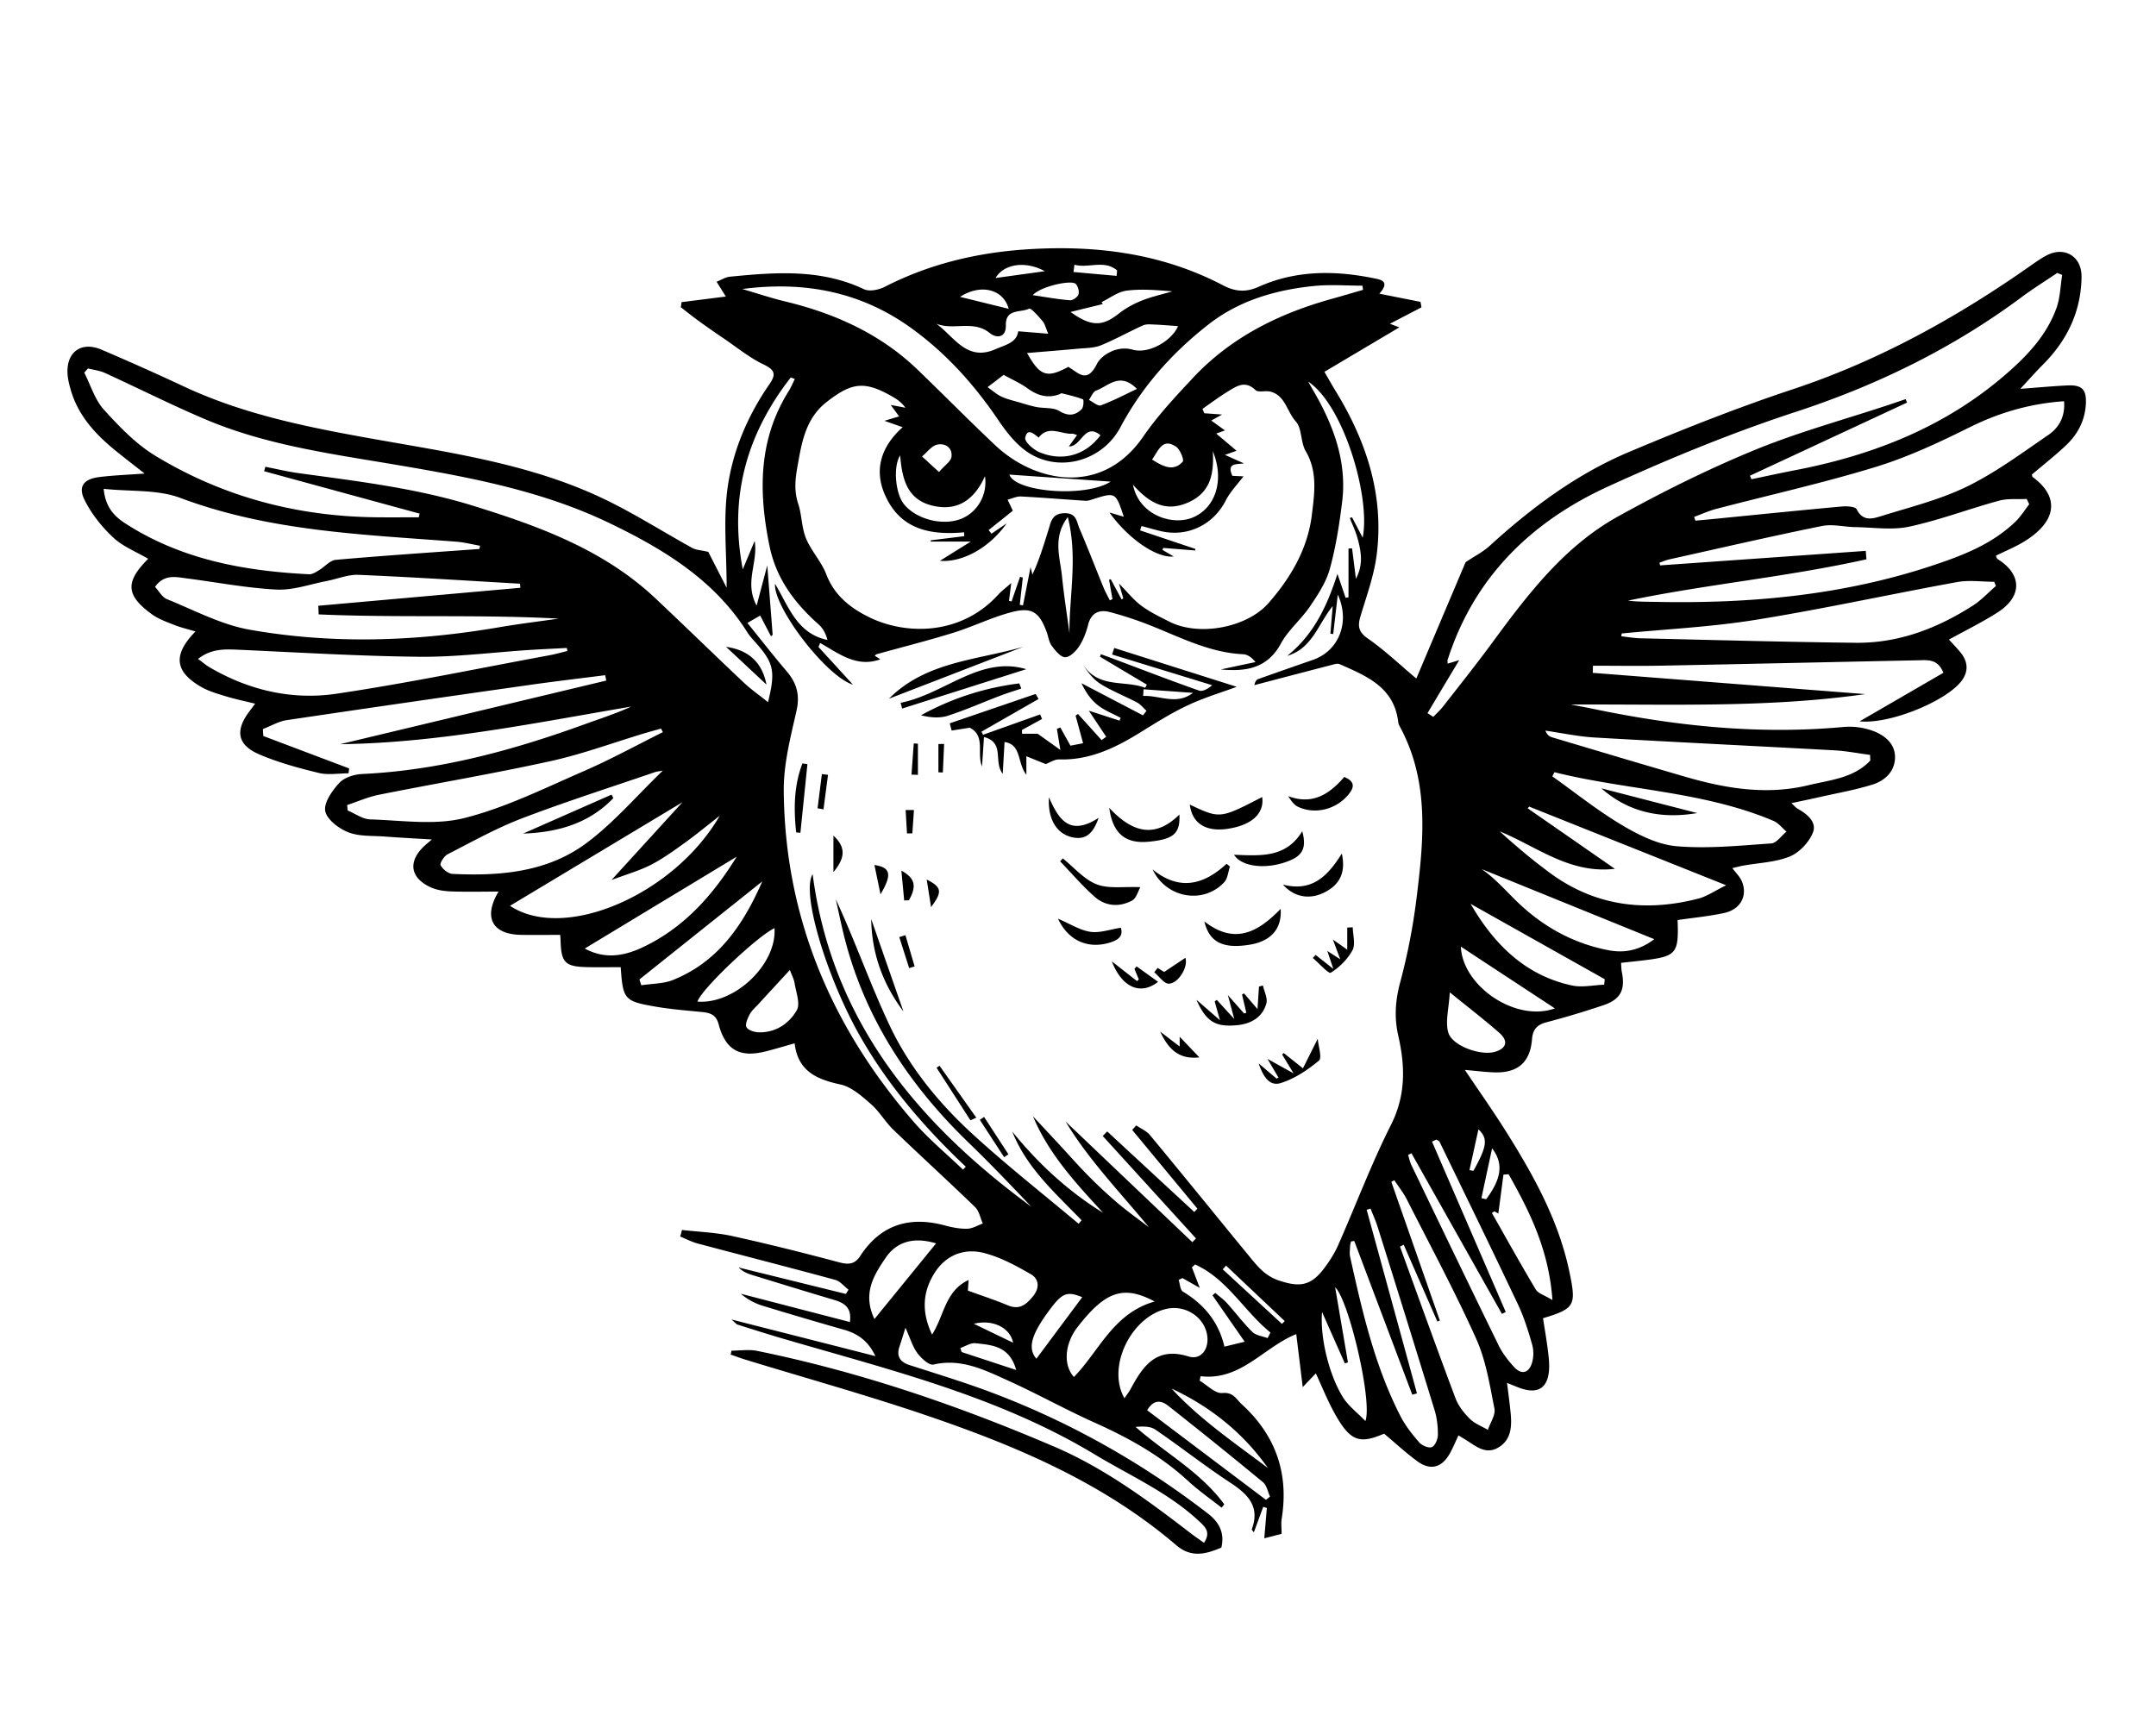 <svg xmlns="http://www.w3.org/2000/svg" width="2527" height="2026" fill="none" viewBox="0 0 2527 2026"><g fill="#000" clip-path="url(#a)"><path d="M1411.18 1808.57c7.98-12.2 2.02-18.06-5.3-24.89-36.04-33.91-80.97-53.53-122.62-78.63-114.01-68.74-241.72-99.51-367.34-136.35-17.21-5.06-34.33-10.53-51.44-15.93-1.43-.46-2.48-2.02-7.15-6 58.04 14.78 112.03 28.51 168.67 42.94-8.61-18.23-20.99-26.42-36.7-30.91a5337 5337 0 0 1-95.1-28.03 72 72 0 0 1-25.92-14.18c42.24 10.94 84.45 21.92 127.85 33.14 2.4-16.76-6.31-22.3-18.51-25.93-32.24-9.55-64.38-19.45-96.52-29.35-5.43-1.67-10.73-3.93-15.37-8.64l125.73 31.02c1-1.67 2.05-3.31 3.06-4.98-5.16-3.94-9.72-9.94-15.5-11.51-53.68-14.6-107.57-28.37-161.35-42.66-7.04-1.88-13.63-5.4-20.4-8.15l2.06-7.71c19.63 2.27 39.56 2.9 58.73 7.11 41.9 9.17 83.52 19.63 124.96 30.68 10.98 2.92 18.58 2.89 25.17-7.22 24.18-37.12 58.17-47.09 99.93-35.69 8.33 2.26 17.18 3.9 25.72 3.66 6.06-.18 12.06-3.94 18.05-6.1-2.89-6.48-4.21-14.57-8.92-19.17-31.61-30.64-64.2-60.3-95.96-90.83-9.55-9.21-16.34-21.44-26.28-30.08-10.63-9.24-22.58-20.05-35.55-22.87-27.81-6.06-50.02-15.51-53.81-48.27-12.34 3.45-22.77 6.62-33.3 9.3-30.94 7.92-47.64-1.18-55.8-31.75-2.89-10.8-9.54-13.24-18.85-14.19-17.88-1.81-35.9-3.1-53.57-6.13-38.48-6.59-39.6-8.26-42.35-46.5-13.1 0-26.35.25-39.53-.07-25.65-.59-30.22-5.33-30.92-30.95-.06-2.75-.34-5.47-.45-6.83-16.07 0-31.02.21-46-.03-33.47-.6-44.48-20.19-26.29-50.72-19.48 0-37.78.49-56.04-.21-7.92-.31-16.42-1.6-23.53-4.84-23.91-10.95-26.74-29.87-7.95-47.9 2.1-1.98 4.36-3.8 9.38-8.15-20.19-1.22-37.61-2.1-54.97-3.42-14.43-1.11-29.94.07-42.9-4.98-11.1-4.32-25.24-15.02-27.09-24.92-1.81-9.87 8.16-23.95 16.49-32.98 5.89-6.37 17.46-10 26.73-10.45 90.31-4.22 176.23-27.6 260.58-58.2 18.33-6.67 36.91-12.6 54.86-20.82-113.28 19.17-225.72 42.56-341.27 44.1 104.01-24.86 207.98-49.74 312-74.6l-1.33-6.3c-29.6 3.8-59.26 7.25-88.81 11.46a43608 43608 0 0 0-284.25 41.2c-9.65 1.43-18.75 6.9-28.1 10.5.18 2.71.32 5.4.5 8.11q50.33 19.05 100.66 38.03l-.8 5.72c-11.68 0-23.88 2.23-34.9-.46-23.56-5.71-47.26-12.16-69.46-21.64-26.25-11.22-28.9-28.16-11.33-51.13 1.71-2.23 3.38-4.53 6.24-8.4-12.23-3.04-23.25-5.3-33.95-8.54-9.93-3.03-20.21-5.93-29.1-11.02-31.34-17.95-33.57-37.88-6.83-65.1-8.75-2.62-17.01-4.54-24.82-7.6-9.06-3.6-18.65-6.98-26.42-12.62-30.43-22.24-31.4-37.75-4.22-64.97-14.04-8.26-29.73-14.33-41.06-25-13.45-12.68-25.82-28.05-33.8-44.6-7.43-15.42-.35-23.88 17.14-26.15 16.39-2.1 32.98-2.65 53.47-4.18-14.88-11.78-26.8-20.78-38.2-30.33-22.13-18.57-40.54-39.94-48.55-68.56-1.57-5.54-3-11.26-3.45-16.97-2.06-26.21 15.71-39.63 39.77-29.35 32.51 13.9 64.8 28.3 96.82 43.3 68.5 31.99 141.38 46.9 215.3 60.19 94.53 17 190.7 29.87 278.57 72.39 34.89 16.9 67.79 37.85 101.77 56.6 4.29 2.38 9.8 2.48 18.72 4.57 5.05 9.93 12.62 24.68 21.5 42.07 0-41.44-4.04-79.71 1.05-116.73 6-43.67 23.46-84.84 48.94-121.64 7.77-11.23 7.32-16.7-6.49-23.29-16.9-8.08-31.82-20.42-47.5-31.02a1153 1153 0 0 1-28.41-19.83c-7.25-5.26-14.22-10.91-21.3-16.38l.94-5.96 51.84-6.56c-3.46-5.5-6.52-10.42-10.85-17.35 5.48-2.16 10.32-5.37 15.48-5.9 53.33-5.22 106.45-9.44 157.34 14.68 6.34 3 17.32.73 24.26-2.82 52.56-26.91 108.4-40.16 167.02-43.96 80.2-5.15 157.55 4.5 229.63 42.28 13.94 7.32 26.73 8.33 41.27 1.78 42.94-19.3 87.76-19.52 133.07-10.6 9.76 1.92 22.31 3.35 8.72 18.55 17.35 3.45 32.8 6.52 48.27 9.58.38 2.13.73 4.3 1.12 6.42-12.69 6.59-25.34 13.2-37.02 19.27.77.28 3.35 1.26 11.08 4.19l-87.8 52.14c3.59 6.17 8.27 14.53 13.25 22.69 36.07 58.97 56.88 122.17 47.99 191.91-3.13 24.5-11.95 48.35-19.06 72.22-3.42 11.47-2.16 18.26 8.85 25.9 19.31 13.42 36.5 29.83 56.68 46.8l57.72-136.31c11.15-7.5 20.7-12.3 28.3-19.27 49.08-44.8 102.09-84.21 163.4-110.04 62.98-26.53 126.66-51.83 191.5-73.34 101.91-33.8 194.07-85.04 281.24-146.53 5.23-3.66 10.53-7.28 16.14-10.28 21.33-11.5 41.79.9 41.41 25.17-.63 40.43-16.84 74.06-45.07 102.43-8.47 8.5-16.38 17.5-26.7 28.55 21.09-1.53 38.27-3.17 55.49-3.97 16.87-.77 22.17 4.91 21.33 21.5-.97 19.63-9.58 35.87-23.53 48.97-12.65 11.89-26.35 22.66-39.7 33.99.25.9.21 2.44.88 2.93 31.3 22.83 28.61 50.99-7.88 74.34-11.05 7.08-23.46 12.03-35.28 17.95 1.02 2.06 1.22 3.35 1.96 3.8 28.75 17.85 29.41 43.64.48 62.36-17.91 11.57-37.29 20.98-57.4 32.13 3.9 4.3 8.89 9.38 13.42 14.89 8.82 10.7 9.83 22.13 1.39 33.46-17.43 23.32-83.55 51.13-119.55 47.47l98.22-56.92c-6.48-16.34-18.16-14.88-28.86-14.67-100.45 2.05-200.87 4.36-301.32 6.3-26.84.53-53.68.08-80.52.08q-.16 4.17-.28 8.36l319.31 24.92c-114.39 16.35-229.49 11.68-345.03 12.2 9.13 1.78 18.26 3.45 27.36 5.34 96.55 20.1 193.73 30.11 292.44 20.98a80 80 0 0 1 33.98 4.5c13.87 5.08 26.42 14.77 26.21 31.36-.21 16.28-11.78 27.05-26.14 31.58-20.39 6.42-41.65 10.08-62.57 14.82-10.14 2.3-20.28 4.39-32.66 7.04 3.35 3.1 4.92 5.19 7.05 6.38 11.22 6.34 23.04 15.78 18.05 28.2-4.57 11.4-15.89 23.38-27.15 27.98-16.8 6.83-36.15 7.36-54.41 10.67-3.87.69-7.67 1.74-12.83 2.93 4.32 5.89 9.03 10.28 11.23 15.65 6.86 16.83-1.64 32.76-20.74 36.94-17.99 3.91-36.46 5.61-54.66 8.3 1.4 39.63-1.22 42.66-41.16 47.4-8.02.94-16.03 1.78-25.13 2.75.35 4.22.28 7.53.91 10.7 4.25 20.88-1.36 32.18-21.58 38.97a1030 1030 0 0 1-66.61 19.97c-11.26 2.97-16.14 8.3-17.11 20.19-2.3 27.5-17.22 39.73-45.21 38.55-10.21-.42-20.39-1.71-33.46-2.86 17.15 25.55 33.11 48.13 47.79 71.49 32.52 51.69 62.11 104.67 74.8 165.49 8.12 38.93 6.62 42.83-30.99 54.09 1.81 11.71 3.87 23.64 5.44 35.59.97 7.46 1.95 15.02 1.74 22.52-.7 23.35-12.62 31.44-34.23 23.73-4.28-1.53-8.47-3.38-15.12-6.03 1.6 13.18 3.2 24.4 4.25 35.69 1.46 15.59.69 31.1-14.5 40.09-14.82 8.78-26.39-1.71-38.1-8.99l-8.57-5.27c-3.59 7.57-6.52 14.85-10.36 21.61-9.27 16.32-22.58 19.84-37.71 8.86-13.07-9.52-24.99-20.64-39.11-32.45-29.31 12.61-40.04 9.06-58.97-25.62-7.7-14.15-13.7-29.21-21.05-45.07-4.36 4.6-8.16 8.54-15.34 16.1l-7.6-62.11c-38.23 15.27-65 55-112.13 49.32q-.51 2.63-1.08 5.26c8.89 5.2 18.2 15.27 26.49 14.47 13.11-1.26 16.21 7.14 22.9 13.24 39.7 36.29 55.28 80.8 46.78 133.92-.91 5.61-.11 11.46-.11 17.91-6.83 1.78-12.72 3.28-20.32 5.23 1.12-13.07 2.06-24.33 3-35.55l-4.22-1.36c-3.52 9.52-7.04 19.07-11.01 29.91-1.43-2.03-2.62-3-2.44-3.49 9.97-26.8-4.5-41.16-25.24-54.76-30.01-19.69-58.24-42.03-87.9-62.25-5.93-4.04-14.85-3.76-23.11-3.1 35.13 30.85 76.47 53.05 104.04 90.8l-3.13 3.9c-13.18-10.39-27.05-20.01-39.36-31.37-31.99-29.52-69.15-50.23-108.61-67.93-34.89-15.62-68.38-34.37-103.2-50.09-27.19-12.27-54.38-25.9-86.58-18.37-5.13 1.19-14.36-7.39-18.89-13.52-5.65-7.67-8.4-17.46-13.91-29.63-3.03 9.52-4.74 15.44-6.76 21.23-4.11 11.67-.21 18.72 11.54 22.51 31.43 10.18 63.08 19.77 94 31.34 92.44 34.58 177.62 82.43 255.77 142.77 12.89 9.97 19.83 22.48 15.68 39.84-17.98 7.7-35.27 12.27-52.77-2.72-85.81-73.48-187.8-116.49-293.03-152.28-70.19-23.88-141.75-43.78-212.72-65.53-5.58-1.71-11.05-3.84-16.59-5.75l.98-4.57c9.97 0 20.28-1.67 29.87.24 120.39 24.47 235.97 64.1 348.69 112.41 58.63 25.13 109.51 62.85 159.71 101.47 4.91 3.72 9.96 7.14 15.54 11.15m-200.38-499.89c10.46 11.22 20.95 22.44 31.37 33.7 11.05 11.92 21.75 24.19 33.22 35.73a539 539 0 0 0 34.4 32.03c11.81 10 24.5 19.03 36.8 28.48-33.91-41.24-70.75-79.19-97.63-123.88 49.26 46.85 98.89 94.11 148.56 141.37l4.28-4.35q-54.62-60.06-109.3-120.11 2.6-2.65 5.26-5.3l102.02 94.39 3.7-3.87c-25.48-30.78-51-61.56-76.47-92.33q2.38-2.61 4.77-5.27c5.44 3.73 12.06 6.49 16.1 11.37 39.22 47.36 77.91 95.15 116.91 142.69 9.37 11.43 18.12 22.31 34.02 27.68 23.31 7.84 36.84 6.86 52.04-12.76 6.69-8.64 12.89-18.09 17.32-28.06 20.88-47.16 39-95.64 62.18-141.61 17.53-34.79 16.66-68.7 8.54-104.36-4.74-20.74-3.59-40.61 1.95-61.56a732 732 0 0 0 19.14-97.17c8.61-69.3 16.1-138.93-19.49-204.18a14 14 0 0 1-1.67-4.92c-4.78-40.92-37.23-53.95-68.63-67.83-2.65-1.18-6.69.21-9.93 1.05-30.05 7.77-60.06 15.68-90.1 23.56 1.01-4.46 2.61-6.45 4.7-7.18a8352 8352 0 0 1 64-22.45c30.21-10.49 43.98-43.98 29.13-76.54-1.95 16.98-3.66 31.62-5.36 46.26l-3.31-.39 2.71-32.38c-17.28 21.33-23.94 49.74-53.36 58.35 31.13-24.82 46.92-58.63 58.91-96.17l9.55 28.06 3.41-.49v-57.2q2.1-.08 4.18-.24l4.5 35.66a49 49 0 0 0 5.89-25.48c-.35-8.02-2.26-16.07-4.49-23.8-2.2-7.53-5.69-14.64-8.58-21.96l2.62-.84c3.79 7.21 7.56 14.43 12.51 23.88 9.51-46.88-22.24-155.42-63.93-182.92 4.71 8.22 8.47 14.6 11.99 21.08 20.32 37.44 33.22 76.9 27.85 120-3.27 26.43-7.39 52.99-14.46 78.57-4.32 15.58-13.91 30.15-23.15 43.78-10.38 15.3-25.51 27.71-34.22 43.74-15.93 29.35-41.41 32.94-70.45 30.26q20.33-4.35 40.72-8.65c-4.5-5.68-9.45-8.95-14.54-9.2-38.13-1.81-71.38-18.75-105.75-32.59a411 411 0 0 0-50.85-16.94c-11.78-3.03-21.4.84-24.96 14.82-2.27 8.88-5.65 17.95-10.67 25.58-3.73 5.68-10.91 12.76-16.41 12.62-5.44-.14-11.54-7.88-15.69-13.5-3.27-4.45-3.9-10.8-5.92-16.23-8.58-23-17.05-29.32-40.89-23.15-23.39 6.07-45.45 17.08-68.59 24.26-29.66 9.2-59.85 16.77-89.79 25.13-.8.21-1.43 1.12-2.2 1.78l6.56 4.15c-27.89 10.14-48.73-6.87-70.58-19.14q-.94 2.36-1.92 4.7c13.03 14.23 26.03 28.48 40.4 44.17-31.34-9.59-93.35-90.8-91.33-118.26 16 26.55 25.59 58.41 61.46 65.87-1.89-7.28-5.2-13.63-10.22-18.09-28.34-25.2-49.91-53.74-57.79-92.4-12.93-63.4-13.03-124.43 22.66-181.42 2.75-4.43 4.77-9.34 7.1-14.05l-4.77-1.74c-51.16 65.63-72.67 139.18-56.25 224.92 4.67-11.19 8.68-20.7 13.94-33.32 4.25 26-12.51 48.27 2.3 75.84 4.74-17.95 8.23-31.16 12.48-47.15l6.3 81.35-1.91 1.81-12.72-24.33c-4.22 2.44-8.61 4.95-14.99 8.61 15.51 19.17 30.43 38.34 46.15 56.81 11.78 13.8 15.61 27.78 11.4 46.36-7.01 30.81-15.17 62.46-14.92 93.66 1.22 148.41 55.9 276.92 152.45 388.18 17.47 20.11 38.31 37.29 57.58 55.84q1.68-1.67 3.35-3.38c-48.69-46.01-91.95-96.27-124.95-154.83-37.2-65.98-68.32-165.49-54.59-188.11 22.66 172.11 123.15 291.94 256.33 389.78-23.91-25.09-47.86-50.33-72.89-74.48-71.76-69.19-124.39-149.64-147.75-247.62-3.03-12.72-5.68-25.51-8.54-38.27 22.69 48.87 40.3 99.59 63.09 147.86 23.18 49.15 57.86 91.39 97.88 127.99 39.8 36.39 82.29 69.81 123.63 104.53l3.52-4.08c-30.71-31.82-64.42-61.31-81.29-104.01 30.43 37.54 65.32 69.85 106.49 95.26-31.76-34.57-63.65-68.7-82.12-113.03m-25.55-625.2c-1.26 9.97-1.92 15.4-2.61 20.84l2.99.73c3.31-9.65 6.66-19.27 9.97-28.92q1.63.45 3.21.94l-3.56 31.89q1.88.3 3.77.66l8.89-44.86c.66 2.69 1.39 5.75 2.12 8.78 8.12-17.14 13.21-34.6 18.72-51.96 3.03-9.55 4.01-19.87 19.13-20.01 14.05-.14 13.98 10.18 17.29 17.81 9.83 22.87 18.72 46.11 28.17 69.15 2.12 5.2 4.95 10.15 7.45 15.2l3.11-1.43-4.01-22.69 2.02-.63c4.25 7.88 8.47 15.8 12.72 23.67q1-.59 1.95-1.19c-1.49-5.19-3.03-10.38-5.08-17.46 9.86 10 17.18 19.35 26.38 26.14 10.18 7.53 21.85 13.1 33.25 18.83 34.3 17.21 90.28 6.9 115.62-21.96 26.17-29.84 46.01-63.72 50.85-103.52 3-24.72 7.01-50.44-7.21-74.63-6.14-10.46-4.19-26.73-11.75-35.03-10.32-11.33-12.13-30.36-29.73-34.78-5.68-1.43-14.15 1.36-17.43-1.82-12.06-11.7-22.1-4.56-32.17 1.57-10.32 6.28-20.01 13.63-29.94 20.5l2.19 5.12c6.49.45 12.97.94 20.81 1.5-4.56 2.54-8.19 4.57-12.65 7.04 5.82 4.22 10.56 7.67 16 11.6-3.9 1.4-6.38 2.27-10.25 3.67 8.47 7.14 16.14 13.63 23.88 20.18-3.52 1.22-6.45 2.26-13.63 4.8 9.72 4.37 15.61 7.01 22.27 9.98-8.19 1.29-20.74-.94-13.52 14.6 5.37.25 10.91.52 13 .6-6.59 8.78-15.41 17.74-20.88 28.44-14.36 28.09-44.23 43-75.6 35.86-7.74-1.78-15.34-4.04-23.04-6.1l-1.67 5.13 64.93 21.78-.49 1.78-37.36-3-.8 2.34c3.87 2.26 7.74 4.53 13.1 7.7-20.18 2.2-53.74-21.3-75.28-51.55 6.03 1.77 10.91 3.24 16.8 4.98-9.62-29-9.62-28.96-36.6-20.39-2.69.87-5.61 1.81-8.37 1.64-25.23-1.6-50.4-3.73-75.63-5.02-5.13-.24-10.42 2.44-15.62 3.76l6.17 12.9c-9.27 7.43-18.82 15.1-28.37 22.73l3.35 4.25c4.84-3.31 9.69-6.59 17.77-12.1-20.25 28.73-51.86 46.01-78.21 43.89 12.89-8.05 24.64-15.4 36.11-22.55h-46.95l.1-1.5q19.6-2.39 39.21-4.85-.12-2.26-.17-4.53c-40.75 3.7-76.16-3.7-93.62-46-11.57-28.07-3.45-54.87 21.64-77.18-5.57-1.95-11.67-4.11-21.36-7.53 8.47-2.54 12.65-3.8 17.25-5.15l-9.9-13.46c7.18 1.36 12.2 2.3 17.22 3.28-4.32-6-9.41-9.7-14.85-12.8-33.15-19.1-47.75-16.93-77.2 5.86-23.25 18.02-28.76 43.85-33.32 69.47-2.86 16.07-6.31 32.17-.07 50.71 4.04 12.03 3.76 28.27 9.48 41.2 6.3 14.26 17.74 26.42 23.25 40.89 9.83 25.72 29.73 40.57 52.49 51.3 40.5 19.1 104.84 21.2 149.28-27.78 3.45-3.8 7.64-6.83 14.99-13.31M900.17 823.1c8.96-36.28 6.73-45.8-14.12-69.43-3.45-3.9-7.14-7.74-9.9-12.13-38.75-61.63-98.08-97.6-161.3-128.1-79.23-38.23-165.08-54.16-250.75-68.62-76.13-12.87-152.67-23.08-224.33-53.65-39.42-16.8-77.73-36.14-116.73-53.95-6.14-2.83-13.25-3.6-19.9-5.3q-2.21 2.46-4.36 4.91c7.46 14.6 12.3 31.55 22.93 43.3 18.06 19.97 37.54 40.29 60.3 54.12 78.95 47.97 165.74 71.04 258.18 72.12 16.9.2 33.77.03 50.68.03q.47-2.12.9-4.32-91.1-24.84-182.19-49.7c.5-1.74.94-3.45 1.43-5.2 13 2.51 25.94 5.69 39.07 7.46 68.88 9.49 137.75 17.54 204.81 38.35 77.7 24.12 152.88 51.55 213.42 108.5 34.65 32.62 68.7 65.88 103.31 98.53 8.2 7.78 17.57 14.3 28.55 23.08m772.98 12.9q3.4 2.2 6.8 4.35c3.87-4.11 8.12-7.91 11.57-12.34 19.28-24.7 38.83-49.21 57.37-74.45 41.79-56.85 84.63-113.28 147.54-148.13 51.63-28.62 104.85-55.1 159.4-77.59 51.27-21.12 105.19-35.76 157.96-53.26 6.62-2.2 13.18-4.46 19.8-6.69.52 1.36 1.08 2.68 1.6 4.04l-184.07 85.71 1.68 4.15c16.9-3.52 33.77-7.21 50.71-10.5 90.94-17.42 174.9-50.15 246.04-111.28 25.79-22.17 49.18-46.47 60.86-79.13 4.32-12.09 4.53-25.68 6.62-38.58l-5.75-2.34c-13.8 9.31-27.99 18.1-41.34 28.03-80.79 60.12-169.5 103.52-265.42 134.92-74.69 24.44-147.89 54.55-219.41 87.24-89.96 41.13-157.23 106.17-188.33 203.25-.41 1.32-.07 2.89-.07 4.56 4.85-1.43 8.96-2.68 13.6-4.08-12.79 21.3-24.99 41.69-37.16 62.12m-803.1-497.2c16.74 4.88 33.33 10.49 50.27 14.57 58.48 14.11 111.78 38.1 155.59 80.37 30.43 29.35 60.09 59.5 90.87 88.46 45.73 43.01 124.43 60.4 173.09-10.28 16.97-24.68 37.78-46.91 58.31-68.87 44.89-48.03 101.64-75.92 164.27-93.13 11.75-3.25 23.43-6.77 35.14-10.15l-.7-4.88c-18.79 0-37.75-1.53-56.36.32-44.41 4.42-87.21 16.66-122.73 44.09-42.87 33.14-78.84 73.09-104.7 121.71-20.01 37.61-67.55 52.7-104.32 31.72-15.23-8.68-27.85-24.26-37.96-39.21-28.16-41.65-60.65-78.25-101.67-108.12-59.95-43.64-126.46-56.08-199.1-46.6m1316.76 306.97.8 9.86c-92.29 20.67-186.92 29.17-279.57 48.48 12.06 1.47 23.98 1.26 35.87 1.5 109.13 1.99 216.52-7.95 320.98-42.63 35.73-11.85 69.85-25.02 97.31-51.4 6.21-5.97 10.84-13.57 16.18-20.43l-2.9-6.24c-10.91.56-22.34-.77-32.62 2.06-35.2 9.62-69.54 22.72-105.12 30.39-20.15 4.36-42 .87-63.09.56-13.14-.21-26.8-3.84-39.28-1.3-59.64 12.1-118.96 25.8-178.36 39.01-4.08.9-7.98 2.61-11.99 3.97l.7 3.17zm-1813.3 74.45q-.2-5.05-.46-10.11l236.92-21.09c-.14-1.6-.32-3.2-.46-4.77-63.16-3.63-126.28-7.74-189.47-10.4-12.2-.51-24.64 4.85-37.02 7.22-19.62 3.77-39.45 11.02-58.87 10.04-35.2-1.77-70.16-8.57-105.26-13.1-12.97-1.68-26.52-5.16-37.16 9.97 4.54 4.84 8.23 12.05 13.88 14.36 32.03 12.93 63.6 29.94 97.03 35.83 97.39 17.25 195.33 13.8 292.82-2.93 23-3.94 46.18-6.76 69.3-10.07-94.01-5.13-187.74-.77-281.25-4.95m2045.75-249.88c-40.15 2.79-76.05 13.35-110.94 30.67-35.69 17.74-72.26 34.86-110.21 46.46-61.49 18.83-124.4 32.8-186.65 49.12-8.82 2.3-17.19 6.16-25.8 9.34l1.47 4.39c6.27-.56 12.58-1.08 18.85-1.71 50.82-5.02 101.64-10.21 152.5-14.85 5.99-.56 16.06-.03 17.7 3.24 7.5 15.16 19.63 10.84 29.77 7.67 33.7-10.45 68.56-19.13 100-34.54 33.46-16.42 63.96-39.1 94.91-60.3 12.13-8.3 19.83-21.02 18.4-39.49M561.93 643.54l.7-3.8c-9.2-1.6-18.37-4.01-27.64-4.74-109.2-8.44-218.85-12.03-323.6-51.31-26.87-10.07-58.58-7.32-89.88-10.67 2.09 22.17 13 32.56 25.68 40.75 65.46 42.17 139.04 55.63 215.16 59.4 3.77.17 7.95-2.62 11.54-4.75 6.73-3.97 12.86-11.57 19.7-12.16 56.04-4.95 112.2-8.65 168.34-12.73m1338.83 99.05-.49 3.31c7.46.8 14.88 2.17 22.34 2.34 84.14 1.95 168.32 4.32 252.49 5.26 50.23.56 95.57-16.87 137.37-43.67 9.79-6.27 17.95-15.2 26.87-22.87-.66-1.67-1.33-3.3-1.95-4.98-14.54 0-29.45-2.2-43.5.35-78.67 14.32-156.88 31.5-235.8 44.23-51.97 8.4-104.84 10.91-157.33 16.03m-1235.8 20.53c-.17-1.18-.38-2.37-.55-3.55-14.88.8-29.77 1.46-44.62 2.4-42.8 2.8-85.63 8.37-128.4 7.91-71.25-.73-142.45-5.15-213.66-8.3-15.55-.69-30.64-.86-45.56 10.81 5.44 4.01 9.2 7.36 13.49 9.87 46.08 26.94 96.65 38.69 148.7 30.95 83.02-12.3 165.3-29.49 247.88-44.75 7.67-1.33 15.16-3.49 22.73-5.34m1527.15 128.41-.24-6.62c-13.91-1.81-27.75-4.57-41.72-5.34-93.76-5.15-187.59-9.62-281.36-15.05-19.24-1.12-38.34-5.27-57.47-8.05 1.95 4.98 4.67 6.9 7.7 7.8 52.18 15.55 104.32 31.2 156.61 46.4 47.26 13.73 95.22 21.64 144.12 9.75 25.41-6.16 52.91-8.15 72.36-28.89M776.96 858.24l-2.2-4.14c-6.55 1.88-13.17 3.65-19.7 5.6-36.56 10.99-72.56 24.34-109.75 32.53-66.68 14.67-134.09 26.03-201.05 39.38-12.75 2.55-24.92 7.99-37.36 12.1q.28 3.18.6 6.38c8.81 3.66 17.52 10.17 26.45 10.45 36.84 1.08 75.5 7.15 110.2-1.57 48.21-12.09 93.9-34.96 139.95-54.93 31.62-13.73 61.94-30.43 92.86-45.8m1015.36 87.31c-.59.67-1.22 1.33-1.81 1.96l102.23 70.96c-52.91 6.21-91.29-26.04-134.92-43.88 19.1 17.36 38.58 33.81 59.08 48.87 52.73 38.72 111.43 45.97 173.61 29.94 10.18-2.62 19.31-9.14 32.69-15.65-79.92-31.93-155.38-62.04-230.88-92.2m29.63-40.32-2.51 4.84c27.19 19.31 53.33 40.36 81.94 57.34 19.49 11.57 41.94 22.73 63.86 24.57 36.6 3.1 73.86-.73 110.73-3.27 6.28-.42 11.99-9.03 17.95-13.84-5.05-4.25-9.41-10.11-15.23-12.58-82.15-34.82-171.59-35.84-256.74-57.06m-1045.1-1.85c-4.18.8-6.97.98-9.51 1.85-51.94 17.84-104.33 34.5-155.6 54.1-30 11.46-58.41 27.39-87.1 42.1-4.15 2.12-9.41 10.52-8.2 12.86 2.48 4.67 8.97 9.9 14.02 10.14 55.9 2.69 111.5-2.02 157.48-36.56 32-24.02 58.59-55.25 88.91-84.49m-179.08 158.45c63.54 42.25 192.01-12.65 245.8-105.54-16.04 12.48-28.3 22.66-41.24 31.93-12.69 9.1-25.48 18.44-39.32 25.51-13.59 6.94-28.54 11.16-46.28 17.85 31.09-34.1 58.52-64.14 83.16-91.18-64.34 38.65-132.41 79.57-202.12 121.43m1047.46 397.28q-2.13 1.12-4.32 2.23c21.54 59.22 42.8 118.58 64.97 177.59 3.35 8.96 9.87 17.32 16.73 24.15 5.72 5.72 14.08 8.82 21.3 13.07 2.75-8.36 9.13-17.42 7.67-24.95-5.48-27.68-9.94-56.43-21.37-81.84-24.96-55.49-53.82-109.2-81.39-163.51-4-7.87-9.65-14.88-14.57-22.3l-3.52 1.81q28.45 81.34 56.89 162.74-1.45.5-2.9 1.08-19.71-45-39.49-90.07m-57.96-4.43-3.87.67c-.38 1.95-.98 3.9-1.05 5.85-.13 4.05-.76 8.26.11 12.13 14.15 63.96 28.79 127.85 58.97 186.72 5.76 11.19 13.84 21.44 22.14 30.95 3.17 3.63 11.29 6.9 14.78 5.3 3.86-1.81 6.97-9.41 6.97-14.5.03-9.72-1.12-19.87-3.98-29.14a33944 33944 0 0 0-66.47-213.9c-2.33-7.5-5.64-14.68-8.5-22l-4.53 1.4 58.94 215.23c-1.81.52-3.66 1.04-5.47 1.57q-34-90.14-68.04-180.28m96.16-118.82-4.98 2.41q43.17 99.86 86.41 199.72l-4.5 2.19q-53-94.09-105.99-188.25a241 241 0 0 0-3.98 1.92c1.29 4.04 2.13 8.33 3.98 12.13 33.91 70.44 67.75 140.88 102.12 211.08 4.53 9.24 11.12 17.74 18.09 25.38 8.47 9.34 17.11 7.38 20.91-4.43a39.6 39.6 0 0 0 .39-21.61c-4.6-16.1-9.62-32.35-16.77-47.44-30.15-63.75-61.1-127.12-91.88-190.59-.62-1.15-2.51-1.67-3.8-2.51m-590.96 228.62c14.43-22.8 15.19-51.1 42.83-64.03-.49 6.69-.76 10.67-.9 12.44 16.87 6.17 32.17 11.16 46.98 17.33 13.73 5.71 21.58-1.05 29.49-10.81 8.05-9.9 6.73-20.32-2.48-25.62-17.67-10.18-36.28-20.32-55.83-25.16-22.83-5.61-44.13 2.79-57.24 23.7-13.8 21.96-15.58 45.38-2.85 72.15m225.47 74.62c2.76-4.11 5.48-7.53 7.5-11.32 14.46-26.91 30.15-49.32 67.51-37.68 14.75 4.6 24.44-8.79 21.93-24.85-3.32-21.41-25.59-36.18-48.31-30.78-40.78 9.69-69.64 67.76-48.63 104.63m620.98-538.16-202.37-82.19c14.36 9.83 26.39 23.21 39.15 35.87 30.81 30.56 67.16 51.23 110.03 59.36 19.04 3.59 36.6-.42 53.19-13.04M863.5 1004.22c-57.86 34.99-117.5 71.03-178.1 107.7 22.82 12.41 44.88 9.17 66.74-.94 50.33-23.32 84.49-63.23 111.36-106.76m1016.7 150.08q.36-3.2.7-6.41l-157.23-88.36c27.71 47.79 64.2 83.9 118.75 95.68 11.99 2.61 25.16-.45 37.78-.91M1751.54 1420l-2.93 1.89c17.05 29.97 33.74 60.16 51.45 89.71 2.79 4.64 10.07 6.59 19.52 12.38-4.11-58.32-26.42-103.38-51.38-147.48l-6.03.46c-2.02 15.44-4.08 30.88-5.99 45.59zm-858.1-386.78c-50.57 40.36-97.31 77.65-144.02 114.95l2.23 6.79c12.48-1.95 25.86-1.63 37.26-6.23 51.03-20.64 81-61.59 104.53-115.51m656.08 504.7c-2.51 31.19 8.78 74.8 24.5 100.03 6.28 10.08 16.53 17.71 26.32 27.85 8.57-22.65-19.48-142.1-35.45-156.74 5.2 30.39 10.08 59.15 14.99 87.94l-3.62 1.22q-13.4-30.15-26.74-60.3M1203.83 413.84c15.26 27.47 23.52 29.6 48.24 16.24 11.85 6.59 21.78 20.5 33.74-3.73 4.53-9.13 22.58-21.92 41.65-16.48 19.69 5.57 46.6-11.16 53.26-27.57-8.47-.6-18.2-1.43-27.96-1.85-4.42-.18-9.41-.7-13.21 1.04-16.59 7.5-32.52 16.52-49.35 23.36-8.02 3.24-17.53 3.06-26.39 3.9-19.06 1.78-38.13 3.24-59.98 5.09m149.53 1111.84c-36.81-19.55-57.76-11.92-90.24 29.77-15.41 19.8-17.08 44.86-4.36 58.7 29.7-30.4 45.83-74.63 94.6-88.47m47.43-43.39a150 150 0 0 1-3.8 3.31c2.83 7.36 5.62 14.71 9.24 24.16l-20.25-11.54-4.5 2.12c1.57 4.71 1.75 11.79 4.99 13.74 24.78 14.95 41.93 35.52 48.66 64.51 8.36-2.02 14.88-3.59 23.73-5.75-13.45-19.41-25.62-36.91-37.75-54.41l3.28-2.82c4.6 3.94 9.66 7.5 13.66 11.92 10.11 11.16 19.14 23.35 29.84 33.85 4.22 4.14 11.78 4.91 17.85 7.21l3.34-6.52c-30.84-24.92-50.43-62.67-88.29-79.78m-56.22 170.86 139.25 105.05 4.77-3.83c-2.68-5.72-3.9-13.25-8.29-16.87a6183 6183 0 0 0-110.84-89.4c-7.84-6.21-16.87-8.47-24.89 5.05m-319.65-106.9 72.25-88.71c-25.83-7.77-45.97-2.4-59.15 16.98-13.91 20.39-27.32 41.86-13.1 71.73m797.52-364.17c-38.2-25.09-73.34-48.17-110.21-72.43 1.98 46.5 64.44 88.95 110.21 72.43m-593.83-790.86c-2.86-6.59-3.83-11.5-6.66-14.82-4.84-5.68-13.59-15.71-15.86-14.56-9.65 5.02-27.6-.53-27.15 19.55.31 14.43-10.66 15.65-18.82 9.03-19.42-15.72-42.45-2.72-62.71-10.95 21.2 15.34 35.73 44.8 69.58 29.8 11.53-5.12 24.57-7.42 26.45-20.94 11.33.94 21.68 1.77 35.17 2.89m-411.12 782.92c44.16 3.31 93.24-44.2 90.28-86.17-20.81 10.15-85.6 71.35-90.28 86.17m881.77-10.88c-1.08 19.41-5.51 34.54-1.71 47.23 4.74 15.75 37.92 27.12 54.2 22.62 13.84-3.83 16.66-12.58 5.72-22.24-17.26-15.19-35.52-29.17-58.21-47.61m-773.47-26.21a19428 19428 0 0 0-36.98 40.15c-3.52 3.84-7.74 7.36-10.08 11.82-2.44 4.67-5.64 11.71-3.76 15.13 1.99 3.66 9.48 5.89 14.64 5.99 19.73.38 35.27-10.32 44.26-25.86 4.4-7.6-.87-21.05-2.54-31.72-.77-4.88-3.35-9.52-5.54-15.51m228.65-578.8c-12.55 28.02-32.84 41.89-62.67 34.22-29.21-7.53-34.58-32.38-36.7-58.62-8.37 12.65-5.72 44.33 4.28 56.95 14.08 17.74 44.86 25.86 66.61 17.6 19.21-7.32 31.79-27.92 28.48-50.16m21.92-118.8-18.85 14.4c5.4 3.77 10.45 8.37 16.34 11.12 6.66 3.14 14.05 4.74 21.19 6.83 6.56 1.92 13.11 4.05 19.77 5.34 8.99 1.74 19.62.28 26.8 4.67 10.56 6.41 18.58 5.37 26.25-2.2 2.26-2.26 2.51-11.05 1.53-11.43-7.95-3.1-16.38-5.02-24.75-7.08-.9-.24-2.12.77-3.2 1.19-13.88 5.05-25.73 1.25-37.3-7.18-7.84-5.72-17.01-9.7-27.78-15.65m151.59 128.76c6.72 35.14 45.76 48.73 70.37 38.3 26.25-11.11 37.19-43.56 23.18-77.58 1.71 27.92-3.52 49.04-29.18 60.23-25.51 11.12-44.61 1.4-64.37-20.95m-73.13-202.5c24.5 17.74 37.64 16.83 56.68 1.77 7.94-6.27 17.28-11.33 26.73-15.09 11.57-4.6 23.87-7.32 35.87-10.84-18.27-1.46-36.18-3.07-53.61-.84-10.18 1.3-19.59 8.75-29.35 13.42l1.36 2.3c-11.12 2.76-22.27 5.47-37.68 9.27m7.6 144.3c-3.28-.98-4.43-1.64-5.47-1.57-13.28.87-27.96-10.56-39.56 4.56-5.65-4.46-13.35-11.88-15.76.35-.87 4.46 9.55 13.73 16.56 16.7 24.71 10.45 52.42 5.75 71.66-19.77-18.72-15.65-22.17 13.56-37.05 13.04 3.35-4.7 5.96-8.3 9.62-13.32m110.8 1117.8c33.29 36.21 73.93 63.68 112.93 93.13-29.06-41.16-67.09-71.76-112.93-93.13m-104.77-107.18c-18.3-7.32-23.49-5.26-39.7 16.87-21.16 28.86-23.77 43.6-14.05 55.32zm-16.91-914.5c-18.12 24.23-9.02 47.3-6.79 69.54 2.23 22.3 5.78 44.44 8.75 66.68-.35-44.27 9.93-88.81-1.96-136.22m50.27-41.54c-38.45-2.65-79.33-5.47-118.76-8.23 6.84 20.5 88.95 27.36 118.76 8.23m-110.77 1041.4c-7.74-28.27-28.52-29.31-47.86-31.37-5.61-.59-11.71 3.59-17.57 5.61l1.5 4.71c20.18 6.66 40.33 13.28 63.93 21.05m141.54-1150.05c-20.11-20.45-33.53-3.2-47.89 1.96-3.62 1.32-5.64 7.14-8.4 10.94 4.71 2.3 10.53 7.6 13.98 6.35 14.04-5.13 27.39-12.24 42.31-19.25m-122.13-109.9c16.66 2.45 30.08 4.92 43.64 5.97 3.31.24 8.96-3.66 9.97-6.83 1.15-3.53-.53-9.56-3.21-12.3-4.91-5.1-41.13 2.74-50.4 13.17M1100.59 553.3c6.9-8.01 13.9-12.47 14.6-17.77 1.43-10.91-7.67-16.38-16.8-14.3-6.62 1.54-11.85 9.04-17.71 13.85 5.69 5.22 11.33 10.42 19.91 18.22m81.66-191.28c-6.24-23.18-32.87-29.7-56.99-14.01 20.78 5.12 37.75 9.27 56.99 14.01m168.07 176.72c13.28 8.33 25.06 14.36 35.94 2.47 1.85-2.02-3.1-14.43-7.84-17.6-15.83-10.5-20.32 3.9-28.1 15.13m386.02 865.8 5.58 1.25c17.71-23.98 20.74-41.54 6.94-59.7-4.6 21.4-8.58 39.94-12.52 58.45M1224.57 317.92c-22.07-12.27-47.83-8.93-57.72 7.98 21.5-2.96 39.63-5.47 57.72-7.98m-37.12 1256.07c-3.73-18.36-25-27.6-45.98-22.16a18631 18631 0 0 0 45.98 22.16m71.87-1263.7c-.39 2.85-.73 5.71-1.12 8.57l50.54 4.53.63-6.38c-15.37-12.96-33.67-2.06-50.05-6.72m243.22 1241.64 3.27-3.28q-34.4-32.52-68.77-65.04l-3.94 4.33zm219.79-180.24 4.6.84c16-28.65 17.36-37.85 5.93-48.66-3.66 16.52-7.08 32.17-10.53 47.82"/><path d="m1242.76 852.77 11.89 21.33q5.68-1.08 14.81-2.86c-3.14-11.64-5.96-21.99-8.78-32.34q1.41-.94 2.82-1.92l27.71 30.64 5.33-3.98-20.35-30.53c12.65 4.12 24.29 7.88 35.93 11.64l1.4-3.24c-9.1-4.91-19.1-8.71-27.05-15.05-8.12-6.52-14.26-15.59-18.89-25.55 24.01 12.54 48.06 25.13 72.08 37.68l4.15-5.34c-3.66-3.31-6.87-7.53-11.09-9.76-13.8-7.32-28.54-13.03-41.82-21.12-8.79-5.33-15.69-13.73-21.68-23.74 18.05 28.97 49.04 18.27 73.02 27.68l1.98-3.73q-27.5-16.36-54.96-32.76l1.08-2.93c5.37 1.98 10.73 3.9 16.07 5.92 32.9 12.34 65.73 25.03 98.88 36.7 4.29 1.5 10.32-1.91 15.51-6.27l-117.29-35.97c.8-2.58 1.64-5.12 2.44-7.7 48.77 15.47 97.53 30.95 143.61 45.55-16.8 6.24-38 12.55-57.79 21.86-19.8 9.3-38.41 21.26-57.13 32.76-28.65 17.6-58.24 31.51-93.06 30.5-5.65-.17-11.4 3.83-15.86 5.47-6.42-2.58-13.46-5.44-22.73-9.2v21.68c-11.01-13.94-5.37-35.34-25.55-38.37-.66 11.46-1.32 23.03-2.16 37.29-11.33-14.53 2.93-36.46-21.96-43.15l-2.3 34.54c-6.52-15.51 4.6-35.52-14.32-45.45-7.71 1.22-14.5 2.3-21.27 3.35q-1.12-4.24-2.26-8.47 50.33-17.2 100.66-34.44 1.72 2.91 3.45 5.89c-22.31 12.8-44.61 25.55-66.89 38.34.6 1.22 1.19 2.4 1.78 3.63l66.96-23.85 2.23 5.3q-11.7 6.44-23.46 12.86-.01 2.24.04 4.47h18.33l26.56 19c-1.95-11.83-3-18.24-4.04-24.65 1.25-.6 2.61-1.15 3.97-1.7m97.59-44.75c-.13 2.61-.31 5.19-.45 7.8 19.45-.87 38.97 11.2 58.42-3.62-19.35-1.36-38.66-2.79-57.97-4.18m61.98 363.98c9.09 7.91 16.69 14.5 27.57 23.94-2.79-9.86-4.46-15.92-6.17-21.95q1.19-.94 2.44-1.89a8974 8974 0 0 0 20.49 22.38l-7.53-27.99c8.16 9.24 13.6 15.37 19.04 21.51l2.61-.8-5.02-21.4c.77-.42 1.57-.88 2.34-1.29 4.56 5.33 9.13 10.63 15.78 18.36.74-10.84 1.22-18.61 1.75-26.38l4.63-1.26c1.5 7.08 5.72 14.89 4.01 21.02-4.53 16.17-17.6 23.77-33.84 25.45-25.73 2.65-36.71-3.98-48.1-29.7m-199.48-387.56-145.48 46.15-1.78-6.76c51.44-10.1 92.99-55.56 147.26-39.39m-5.82 22.7c-8.26 2.78-16.63 5.33-24.78 8.43-20.39 7.77-40.4 16.66-61.1 23.39-9.69 3.13-20.67 2.3-31.65-.49 36.46-20.15 74.76-32.28 115.16-37.37.8 2.03 1.6 4.01 2.37 6.03m197.52 136.05c35.38 16.7 35.38 16.7 84.81-8.9 2.82 19.35-12.34 33.19-40.89 37.34-25.37 3.66-41.27-6.63-43.92-28.45m17.08 136.99c36.08 28.05 63.44 11.99 89.37-14.75 1.64 23.7-11.67 37.99-36.28 42-30.74 5.02-47.27-2.51-53.09-27.25m-75.04-40.19c-2.72 4.67-4.67 12.96-9.65 15.65-14.85 7.98-31.02 6.9-43.78-4.29-14.54-12.76-27.15-27.67-40.61-41.65l3.07-3.49c13.07 10.49 24.75 24.54 39.63 30.4 14.08 5.54 31.54 2.51 51.34 3.38m14.33-20.81c30.91 25.16 59.35 18.68 86.72-6.59l3.93 3.21c-2.12 6.2-2.57 13.94-6.69 18.37-24.29 26.17-67.93 18.96-83.96-14.99m-309.06-200.1c43.74-43.85 103.48-45.14 157.72-60.93zm258.27 127.95c26.63 28.62 53.09 36.56 82.22 7.84 1.05 22.55-7.04 29.1-36.35 31.86-26.59 2.47-41.83-9.34-45.87-39.7m175.11 299.54a8012 8012 0 0 0 21.02 17.85l2.2-1.25c-3.66-6.24-7.36-12.48-12.86-21.86 10.42 5.79 18.23 10.11 30.56 16.94l-13.38-22.06q.95-.89 1.85-1.78c6.45 5.16 12.93 10.28 22.51 17.95 5.65-11.26 10.91-21.78 17.36-34.68.7 8.92 5.3 22.38 1.36 25.65-13.24 11.02-28.65 21.33-44.93 26.35-14.01 4.36-21.22-10.03-25.69-23.11m100.35-335.79c12.31 5.23 12.1 11.71 5.2 20.28-14.22 17.57-38.9 24.23-59.33 14.75-4.56-2.13-7.98-6.73-11.53-12.51 29.24 10.94 48.86-3.14 65.66-22.52m-49.28 63.65c5.09 18.16.9 27.57-13.21 33.77-25.94 11.36-57.06 8.99-66.75-6.17 30.18 1.01 60.79 4.25 79.96-27.6m46.42 26.14c4.81 22.27-2.44 36.32-19.76 45.27-17.11 8.86-35.34 6.63-49.32-8.85 34.02 8.71 52.35-9.62 69.08-36.42m-332.65 76.4c14.81 6.31 25.96 13.66 37.95 15.37 11.05 1.6 22.97-2.82 35.66-4.77 3.48 10.77-4.46 15.09-14.64 17.91-24.57 6.8-47.16-3.07-58.97-28.51m301.88 42.42c5.92 4.67 11.81 9.3 20.81 16.41-2.86-8.5-4.53-13.52-7.04-21.01 5.43 3.52 8.95 5.75 15.16 9.76a5836 5836 0 0 1-8.65-23.18l16.84 11.92v-25.97l6.45-.31c.14 9.09 3.45 19.9-.32 26.91-5.68 10.56-15.3 20.04-25.51 26.38-2.44 1.53-13.73-11.15-20.95-17.32q1.6-1.83 3.21-3.59m-520.84-42.04q18.86 54.16 37.78 108.33c-23.98-31.89-37.16-67.79-37.78-108.33m266.53-118.61c-6.97 20.36-16.73 26.1-31.44 22.62-17.7-4.18-28.3-21.05-26.76-46.63 11.08 24.7 23.49 46.56 58.2 24.01m-341.3-62.95-8.22 80.45-4.95-.42c-2.97-27.36-2.76-54.51 7.32-80.9q2.93.47 5.85.87m388.43 252.35-5.13-12.3 2.51-2.96c8.16 5.82 16.28 11.67 25.24 18.09-20.88 16.2-42.38 6.55-54.27-24.02 11.54 9.06 20.56 16.1 29.56 23.18zm25.09 61.21c7.22 5.51 14.43 11.05 22.8 17.43v-11.47l23.11 24.22c-21.19 2.34-35.03-6.44-45.91-30.18m4.64-69.95 24.89-16.6c3.41 10.77-8.16 29.94-19.42 30.33-5.54.17-11.4-8.61-17.11-13.35l3.97-5.13zm-332.49-91.05-7.11-34.33c18.86 2.86 21.02 10.98 7.11 34.33m105.44 265.01-39.73-61.7 3.48-2.3 43.08 60.83q-3.44 1.58-6.83 3.17m-160.61-291.04v-42.77c14.08 13.2 14.57 25.27 0 42.77m82.92 33.28c-1.01-10.98-2.06-21.96-3.28-34.99 16.39 8.96 17.99 18.51 8.82 34.75q-2.77.1-5.54.24m93.66 253.75q14.25 21.91 28.51 43.78c-1.68 1.15-3.35 2.26-5.02 3.41l-28.51-43.81q2.5-1.67 5.02-3.38M958.24 947.5c1.7-13.34 3.38-26.73 5.09-40.08l7.18.88q-2.68 20.22-5.3 40.46c-2.34-.45-4.67-.83-6.97-1.25m102.99 148.72 10.77 36.64-6.37 2.02-11.61-36.39zm45.35-224.15q-.73 16.72-1.5 33.46l-5.19-.2v-33.16zm-38.24 35.97 2.65-36.56q2.47.13 4.88.28v36.52c-2.51-.06-5.02-.17-7.53-.24m22.94 155.32-5.12-32.35c17.7 8.96 18.68 14.26 5.12 32.35m-20.08-113.81-1.84 27.33-6.28.1-1.6-27.43zM898.36 802.51c-16.1-15.06-31.02-29-47.4-44.27 26.83 3.84 42.41 18.51 47.4 44.27m1090.93 150.61c-41.72 7.08-79.79-.35-112.41-29q56.2 14.52 112.41 29M718.92 935.55c-28.4 29.7-65.1 40.23-105.78 41.62q51.81-22.85 103.62-45.66 1.08 1.99 2.16 4.04"/></g><defs><clipPath id="a"><path fill="#fff" d="M0 .46h2527v2025.09H0z"/></clipPath></defs></svg>